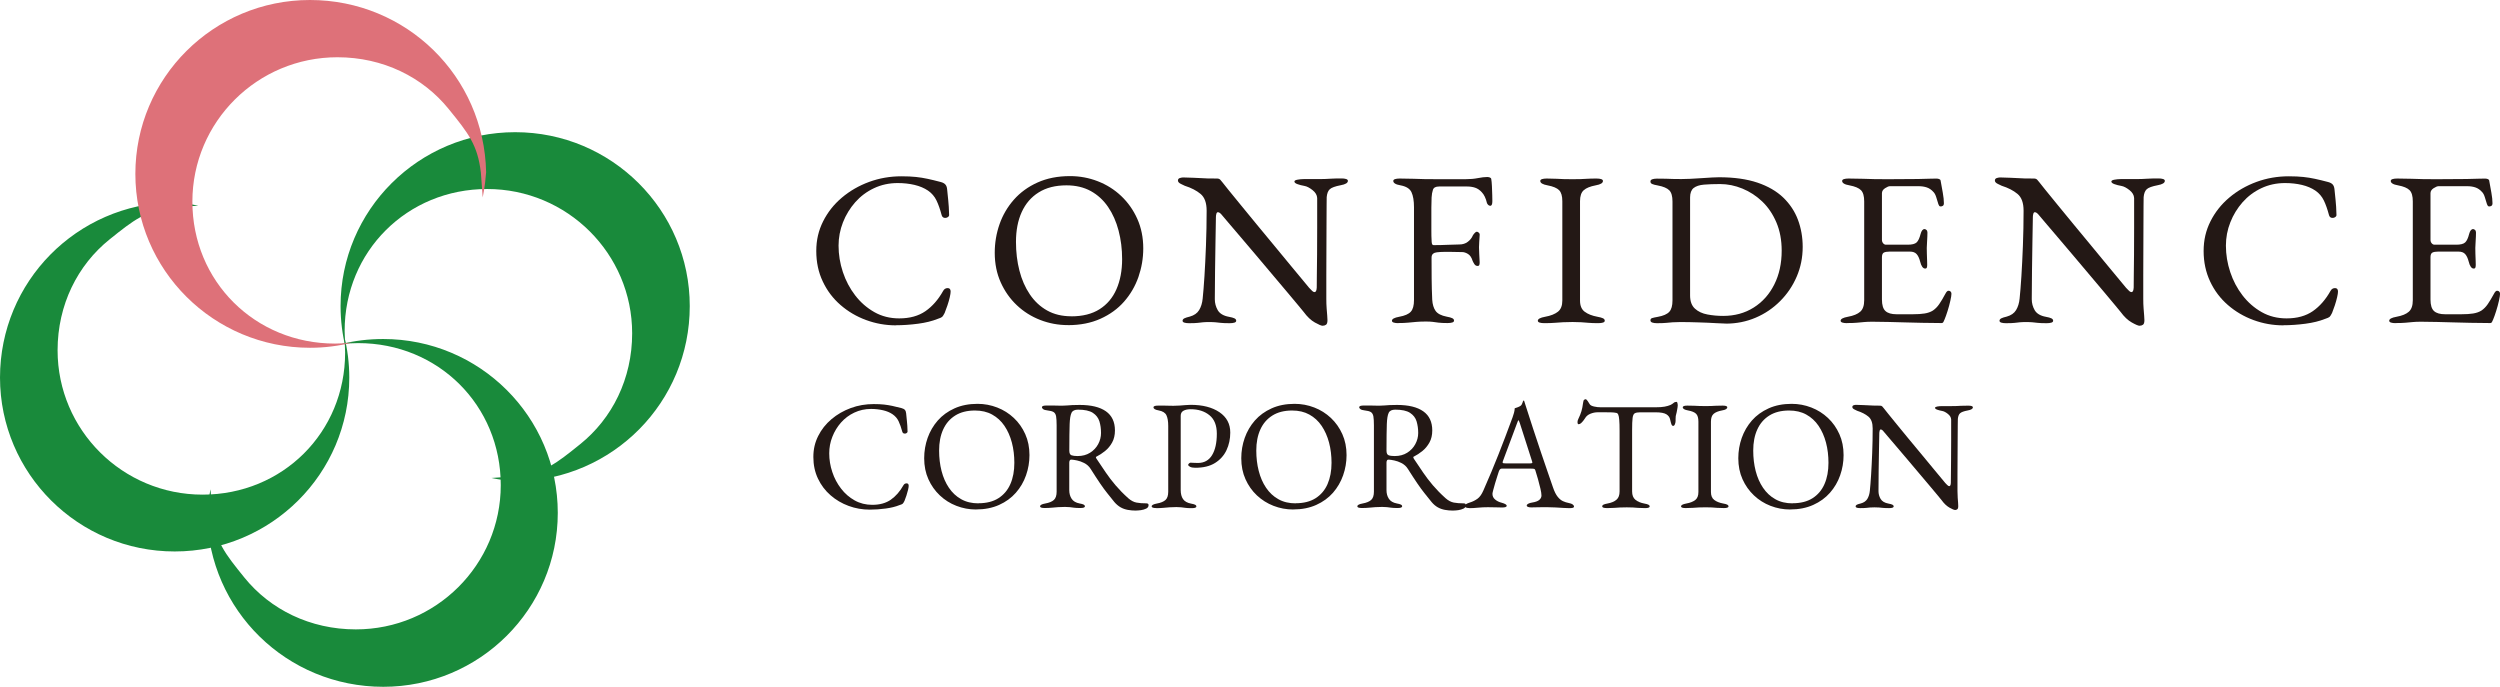 <svg width="233" height="64" viewBox="0 0 233 64" fill="none" xmlns="http://www.w3.org/2000/svg">
<g clip-path="url(#clip0_222_1325)">
<path d="M32.062 31.25C32.129 31.787 32.165 32.324 32.165 32.87C32.165 40.297 26.338 46.1 18.88 46.1C11.421 46.1 5.367 40.08 5.367 32.644C5.367 28.408 7.231 24.706 10.218 22.308C12.465 20.506 13.57 19.627 16.156 19.325C16.357 19.303 18.474 19.17 18.474 19.17C18.474 19.17 17.614 18.957 16.129 18.846C7.146 19.014 0.009 26.242 0 35.192C0.009 44.142 7.293 51.396 16.281 51.396C25.268 51.396 32.553 44.142 32.553 35.192C32.553 33.834 32.383 32.515 32.062 31.25Z" fill="#198A3B"/>
<path d="M31.759 32.071C32.29 32.013 32.838 31.978 33.382 31.978C40.84 31.978 46.671 37.776 46.671 45.208C46.671 52.639 40.626 58.659 33.163 58.659C28.91 58.659 25.188 56.808 22.781 53.834C20.971 51.596 20.083 50.49 19.789 47.916C19.762 47.72 19.624 45.607 19.624 45.607C19.624 45.607 19.41 46.464 19.299 47.947C19.464 56.888 26.73 64.009 35.718 64.009C44.705 64.009 51.985 56.75 51.985 47.8C51.985 38.85 44.701 31.596 35.718 31.596C34.349 31.596 33.025 31.76 31.755 32.075L31.759 32.071Z" fill="#198A3B"/>
<path d="M32.218 32.466C32.156 31.933 32.12 31.396 32.12 30.846C32.12 23.423 37.947 17.616 45.405 17.616C52.864 17.616 58.917 23.636 58.917 31.068C58.917 35.307 57.054 39.005 54.072 41.398C51.825 43.21 50.719 44.089 48.129 44.386C47.933 44.408 45.811 44.546 45.811 44.546C45.811 44.546 46.676 44.759 48.156 44.866C57.143 44.706 64.285 37.474 64.285 28.528C64.285 19.583 56.996 12.32 48.013 12.32C39.03 12.32 31.741 19.574 31.741 28.524C31.741 29.887 31.911 31.205 32.223 32.466H32.218Z" fill="#198A3B"/>
<path d="M32.847 31.924C32.312 31.991 31.773 32.022 31.224 32.022C23.766 32.022 17.93 26.224 17.93 18.793C17.93 11.361 23.98 5.336 31.447 5.336C35.7 5.336 39.418 7.192 41.821 10.166C43.64 12.404 44.518 13.505 44.817 16.084C44.843 16.284 44.982 18.393 44.982 18.393C44.982 18.393 45.196 17.532 45.307 16.058C45.133 7.112 37.871 0 28.888 0C19.905 0 12.616 7.254 12.616 16.204C12.616 25.154 19.901 32.408 28.888 32.413C30.248 32.413 31.576 32.244 32.842 31.924H32.847Z" fill="#DE7179"/>
<path d="M83.499 30.322C82.541 30.322 81.614 30.158 80.722 29.829C79.83 29.501 79.037 29.034 78.337 28.426C77.637 27.818 77.084 27.09 76.683 26.233C76.277 25.381 76.077 24.435 76.077 23.396C76.077 22.357 76.291 21.478 76.714 20.63C77.138 19.782 77.722 19.046 78.462 18.42C79.202 17.794 80.049 17.305 81.003 16.954C81.957 16.604 82.96 16.431 84.016 16.431C84.551 16.431 85.002 16.453 85.372 16.493C85.742 16.533 86.103 16.59 86.451 16.666C86.798 16.741 87.208 16.839 87.677 16.963C87.882 17.017 88.029 17.101 88.118 17.208C88.207 17.314 88.26 17.465 88.274 17.656C88.301 17.971 88.336 18.309 88.376 18.668C88.416 19.032 88.443 19.476 88.457 20.009C88.47 20.102 88.425 20.182 88.323 20.244C88.22 20.306 88.109 20.324 87.993 20.297C87.877 20.271 87.797 20.182 87.757 20.031C87.619 19.512 87.463 19.063 87.284 18.69C87.106 18.313 86.838 18.002 86.482 17.758C86.138 17.527 85.724 17.35 85.238 17.234C84.752 17.119 84.226 17.061 83.664 17.061C82.871 17.061 82.131 17.221 81.453 17.541C80.775 17.86 80.191 18.3 79.706 18.85C79.22 19.405 78.836 20.027 78.564 20.724C78.292 21.421 78.154 22.144 78.154 22.895C78.154 23.729 78.288 24.546 78.555 25.354C78.823 26.162 79.206 26.886 79.706 27.534C80.205 28.182 80.802 28.701 81.493 29.092C82.184 29.483 82.955 29.674 83.807 29.674C84.792 29.674 85.608 29.447 86.254 28.999C86.901 28.55 87.449 27.92 87.899 27.117C87.993 26.939 88.136 26.85 88.323 26.85C88.51 26.85 88.599 26.961 88.599 27.179C88.599 27.29 88.573 27.463 88.519 27.703C88.466 27.942 88.39 28.195 88.301 28.462C88.212 28.728 88.127 28.963 88.042 29.168C87.944 29.358 87.868 29.483 87.806 29.536C87.743 29.589 87.605 29.651 87.382 29.723C86.874 29.927 86.268 30.078 85.563 30.171C84.859 30.264 84.168 30.313 83.495 30.313L83.499 30.322Z" fill="#231815"/>
<path d="M99.539 30.3C98.635 30.3 97.77 30.14 96.949 29.82C96.125 29.5 95.398 29.043 94.769 28.448C94.141 27.854 93.637 27.143 93.267 26.317C92.897 25.492 92.71 24.573 92.71 23.561C92.71 22.633 92.861 21.74 93.16 20.888C93.459 20.035 93.909 19.272 94.497 18.606C95.086 17.94 95.821 17.403 96.7 17.008C97.578 16.613 98.585 16.413 99.722 16.413C100.627 16.413 101.492 16.573 102.312 16.892C103.137 17.212 103.864 17.669 104.492 18.264C105.121 18.859 105.625 19.569 105.995 20.395C106.365 21.221 106.552 22.14 106.552 23.152C106.552 24.067 106.4 24.954 106.102 25.816C105.799 26.677 105.353 27.441 104.764 28.111C104.176 28.781 103.44 29.314 102.562 29.709C101.684 30.104 100.676 30.304 99.539 30.304V30.3ZM99.847 29.483C100.904 29.483 101.782 29.261 102.482 28.817C103.182 28.373 103.708 27.751 104.055 26.952C104.403 26.153 104.582 25.221 104.582 24.155C104.582 23.214 104.47 22.326 104.252 21.492C104.033 20.657 103.708 19.924 103.275 19.29C102.843 18.655 102.303 18.162 101.661 17.807C101.015 17.452 100.262 17.274 99.397 17.274C98.367 17.274 97.507 17.492 96.807 17.931C96.107 18.366 95.581 18.979 95.224 19.765C94.867 20.55 94.689 21.474 94.689 22.539C94.689 23.494 94.796 24.391 95.01 25.221C95.224 26.055 95.545 26.792 95.978 27.432C96.41 28.075 96.949 28.577 97.591 28.937C98.238 29.301 98.991 29.478 99.852 29.478L99.847 29.483Z" fill="#231815"/>
<path d="M123.274 30.362C123.149 30.362 122.908 30.26 122.543 30.055C122.177 29.851 121.834 29.523 121.504 29.074C121.451 29.008 121.281 28.799 121 28.462C120.72 28.124 120.363 27.694 119.93 27.183C119.498 26.672 119.03 26.113 118.522 25.514C118.013 24.915 117.505 24.311 117.002 23.711C116.493 23.112 116.021 22.553 115.584 22.042C115.147 21.532 114.777 21.101 114.483 20.75C114.188 20.404 114.006 20.186 113.939 20.107C113.841 19.982 113.761 19.898 113.694 19.849C113.627 19.8 113.564 19.778 113.506 19.778C113.44 19.778 113.39 19.831 113.364 19.933C113.337 20.035 113.324 20.129 113.324 20.209C113.31 20.879 113.297 21.651 113.284 22.522C113.27 23.396 113.257 24.297 113.243 25.225C113.23 26.153 113.221 27.041 113.221 27.889C113.221 28.257 113.315 28.599 113.497 28.915C113.685 29.23 114.028 29.434 114.536 29.527C114.768 29.567 114.942 29.616 115.049 29.669C115.16 29.723 115.214 29.798 115.214 29.896C115.214 29.976 115.16 30.033 115.049 30.069C114.937 30.104 114.795 30.122 114.616 30.122C114.246 30.122 113.97 30.113 113.783 30.091C113.596 30.069 113.435 30.055 113.288 30.038C113.145 30.024 112.94 30.015 112.682 30.015C112.436 30.015 112.245 30.024 112.107 30.038C111.968 30.051 111.812 30.069 111.634 30.091C111.456 30.113 111.184 30.122 110.814 30.122C110.635 30.122 110.493 30.104 110.381 30.069C110.27 30.033 110.216 29.976 110.216 29.896C110.216 29.802 110.27 29.727 110.381 29.669C110.493 29.616 110.662 29.558 110.894 29.505C111.291 29.394 111.581 29.194 111.759 28.901C111.937 28.608 112.049 28.248 112.089 27.827C112.142 27.307 112.2 26.624 112.254 25.767C112.307 24.915 112.356 23.956 112.396 22.899C112.436 21.842 112.459 20.75 112.459 19.631C112.459 18.908 112.272 18.388 111.893 18.073C111.514 17.758 111.023 17.505 110.421 17.314C110.368 17.287 110.248 17.23 110.06 17.141C109.873 17.052 109.784 16.945 109.784 16.826C109.784 16.706 109.846 16.626 109.971 16.59C110.096 16.555 110.19 16.537 110.261 16.537C110.658 16.55 110.983 16.559 111.228 16.568C111.474 16.577 111.692 16.586 111.888 16.599C112.08 16.613 112.294 16.622 112.526 16.63C112.757 16.639 113.061 16.639 113.431 16.639C113.555 16.639 113.649 16.675 113.72 16.741C113.787 16.808 113.859 16.892 113.925 16.985C113.979 17.065 114.162 17.296 114.469 17.669C114.777 18.047 115.16 18.517 115.62 19.081C116.079 19.649 116.582 20.262 117.131 20.923C117.679 21.585 118.227 22.246 118.776 22.912C119.324 23.574 119.832 24.191 120.296 24.755C120.76 25.323 121.148 25.789 121.46 26.157C121.767 26.526 121.95 26.744 122.003 26.815C122.057 26.868 122.137 26.952 122.24 27.059C122.342 27.17 122.436 27.223 122.516 27.223C122.641 27.223 122.708 27.081 122.721 26.792C122.721 26.602 122.721 26.237 122.73 25.696C122.735 25.159 122.743 24.502 122.752 23.729C122.757 22.957 122.761 22.122 122.761 21.221V18.455C122.748 18.184 122.605 17.936 122.329 17.718C122.052 17.5 121.803 17.367 121.567 17.327C121.335 17.287 121.121 17.234 120.929 17.163C120.737 17.096 120.639 17.012 120.639 16.919C120.639 16.839 120.733 16.781 120.929 16.746C121.125 16.71 121.308 16.692 121.486 16.692H122.659C122.989 16.692 123.247 16.692 123.439 16.684C123.631 16.675 123.84 16.666 124.068 16.652C124.295 16.639 124.611 16.63 125.026 16.63C125.204 16.63 125.347 16.648 125.458 16.684C125.57 16.719 125.623 16.777 125.623 16.857C125.623 17.048 125.396 17.185 124.946 17.265C124.438 17.363 124.103 17.483 123.938 17.634C123.773 17.785 123.68 18.029 123.648 18.371C123.648 18.437 123.648 18.704 123.64 19.17C123.631 19.636 123.631 20.222 123.631 20.932C123.631 21.642 123.631 22.406 123.622 23.227C123.613 24.044 123.613 24.861 123.613 25.674V27.853C123.613 28.182 123.622 28.479 123.644 28.746C123.666 29.012 123.68 29.239 123.698 29.421C123.711 29.607 123.72 29.745 123.72 29.842C123.72 30.06 123.675 30.202 123.586 30.264C123.497 30.326 123.399 30.357 123.287 30.357L123.274 30.362Z" fill="#231815"/>
<path d="M130.327 30.118C130.148 30.118 130.006 30.1 129.894 30.064C129.783 30.029 129.729 29.971 129.729 29.891C129.729 29.727 129.957 29.603 130.407 29.523C130.928 29.43 131.29 29.27 131.486 29.052C131.686 28.835 131.784 28.471 131.784 27.965V19.321C131.784 18.708 131.704 18.238 131.548 17.909C131.392 17.581 131.053 17.372 130.532 17.274C130.3 17.234 130.126 17.181 130.019 17.11C129.908 17.043 129.854 16.959 129.854 16.866C129.854 16.786 129.908 16.728 130.019 16.693C130.13 16.657 130.273 16.639 130.451 16.639C130.96 16.639 131.388 16.648 131.735 16.662C132.083 16.675 132.431 16.684 132.774 16.693C133.117 16.701 133.523 16.701 133.987 16.701H136.577C137.014 16.701 137.402 16.666 137.74 16.599C138.075 16.533 138.369 16.497 138.614 16.497C138.681 16.497 138.757 16.511 138.842 16.537C138.926 16.564 138.971 16.613 138.984 16.679C139.011 16.83 139.033 17.052 139.047 17.345C139.06 17.638 139.069 17.922 139.078 18.193C139.087 18.468 139.087 18.651 139.087 18.748C139.087 19.037 139.024 19.179 138.899 19.179C138.833 19.179 138.77 19.157 138.712 19.108C138.659 19.059 138.619 19.001 138.587 18.935C138.534 18.704 138.463 18.5 138.382 18.331C138.302 18.162 138.208 18.029 138.115 17.931C137.923 17.714 137.709 17.567 137.477 17.492C137.246 17.416 136.996 17.381 136.737 17.381H134.125C133.808 17.381 133.617 17.483 133.55 17.687C133.483 17.891 133.438 18.131 133.425 18.406C133.412 18.664 133.403 18.983 133.403 19.356V21.496C133.403 21.851 133.407 22.153 133.425 22.397C133.425 22.508 133.434 22.61 133.456 22.704C133.478 22.801 133.536 22.846 133.63 22.846C134.067 22.846 134.513 22.837 134.967 22.815C135.422 22.793 135.77 22.784 136.015 22.784C136.318 22.784 136.577 22.704 136.795 22.54C137.014 22.375 137.174 22.175 137.268 21.945C137.295 21.891 137.348 21.82 137.433 21.727C137.513 21.638 137.584 21.594 137.638 21.594C137.691 21.594 137.754 21.625 137.825 21.687C137.892 21.749 137.919 21.829 137.905 21.922C137.892 22.153 137.879 22.362 137.865 22.535C137.852 22.713 137.843 22.881 137.843 23.046C137.843 23.25 137.852 23.459 137.865 23.672C137.879 23.885 137.892 24.138 137.905 24.44C137.905 24.537 137.896 24.617 137.874 24.684C137.852 24.75 137.803 24.786 137.718 24.786C137.58 24.786 137.473 24.724 137.402 24.599C137.326 24.475 137.272 24.382 137.246 24.311C137.152 23.996 137.005 23.783 136.813 23.667C136.621 23.552 136.443 23.494 136.278 23.494C136.1 23.494 135.926 23.494 135.752 23.485C135.583 23.481 135.413 23.476 135.248 23.476H134.571C134.352 23.476 134.129 23.489 133.911 23.516C133.773 23.529 133.657 23.574 133.563 23.649C133.465 23.725 133.421 23.849 133.421 24.027C133.421 24.657 133.421 25.292 133.429 25.94C133.434 26.588 133.452 27.254 133.483 27.938C133.51 28.373 133.617 28.724 133.799 28.981C133.987 29.239 134.33 29.416 134.838 29.514C135.07 29.554 135.244 29.603 135.351 29.656C135.462 29.709 135.516 29.785 135.516 29.882C135.516 29.962 135.462 30.02 135.351 30.056C135.239 30.091 135.097 30.109 134.918 30.109C134.548 30.109 134.263 30.096 134.062 30.069C133.862 30.042 133.684 30.016 133.528 29.998C133.371 29.976 133.162 29.967 132.899 29.967C132.569 29.967 132.279 29.976 132.025 29.998C131.771 30.02 131.512 30.042 131.254 30.069C130.995 30.096 130.679 30.109 130.309 30.109L130.327 30.118Z" fill="#231815"/>
<path d="M143.924 30.118C143.745 30.118 143.603 30.1 143.491 30.064C143.38 30.029 143.326 29.971 143.326 29.891C143.326 29.727 143.554 29.603 144.004 29.523C144.526 29.43 144.922 29.27 145.199 29.052C145.475 28.835 145.609 28.484 145.609 28.009V18.753C145.609 18.273 145.511 17.931 145.31 17.727C145.11 17.523 144.753 17.372 144.231 17.274C143.781 17.194 143.554 17.057 143.554 16.866C143.554 16.786 143.607 16.728 143.719 16.693C143.83 16.657 143.973 16.639 144.151 16.639C144.521 16.639 144.824 16.648 145.065 16.662C145.306 16.675 145.533 16.684 145.756 16.693C145.975 16.702 146.242 16.702 146.559 16.702C146.875 16.702 147.107 16.702 147.299 16.693C147.49 16.684 147.695 16.675 147.914 16.662C148.132 16.648 148.426 16.639 148.796 16.639C148.975 16.639 149.117 16.657 149.229 16.693C149.34 16.728 149.394 16.786 149.394 16.866C149.394 16.963 149.34 17.043 149.229 17.11C149.117 17.177 148.948 17.234 148.716 17.274C148.208 17.372 147.838 17.518 147.606 17.727C147.374 17.931 147.258 18.273 147.258 18.753V28.009C147.258 28.488 147.401 28.835 147.691 29.052C147.981 29.27 148.377 29.43 148.886 29.523C149.117 29.563 149.291 29.612 149.398 29.665C149.51 29.718 149.563 29.794 149.563 29.891C149.563 29.971 149.51 30.029 149.398 30.064C149.287 30.1 149.144 30.118 148.966 30.118C148.596 30.118 148.288 30.109 148.052 30.087C147.811 30.064 147.584 30.051 147.365 30.033C147.147 30.02 146.879 30.011 146.563 30.011C146.22 30.011 145.921 30.02 145.667 30.033C145.413 30.047 145.154 30.064 144.887 30.087C144.619 30.109 144.303 30.118 143.928 30.118H143.924Z" fill="#231815"/>
<path d="M160.851 30.158C160.713 30.158 160.41 30.144 159.937 30.118C159.464 30.091 158.921 30.064 158.314 30.047C157.704 30.024 157.124 30.016 156.576 30.016C156.299 30.016 156.072 30.024 155.889 30.038C155.702 30.051 155.506 30.069 155.292 30.091C155.078 30.113 154.788 30.122 154.418 30.122C154.24 30.122 154.097 30.1 153.986 30.06C153.874 30.02 153.821 29.949 153.821 29.856C153.821 29.745 153.874 29.674 153.986 29.643C154.097 29.607 154.266 29.572 154.498 29.532C155.02 29.439 155.381 29.279 155.577 29.061C155.778 28.844 155.876 28.488 155.876 27.996V18.779C155.876 18.287 155.778 17.94 155.577 17.736C155.376 17.532 155.02 17.381 154.498 17.283C154.266 17.243 154.092 17.199 153.986 17.15C153.874 17.101 153.821 17.026 153.821 16.915C153.821 16.821 153.874 16.75 153.986 16.71C154.097 16.671 154.24 16.648 154.418 16.648C154.775 16.648 155.06 16.648 155.269 16.657C155.483 16.666 155.693 16.671 155.898 16.679C156.103 16.688 156.371 16.688 156.7 16.688C156.919 16.688 157.195 16.684 157.534 16.666C157.868 16.653 158.221 16.631 158.582 16.604C158.947 16.577 159.273 16.555 159.567 16.542C159.861 16.528 160.08 16.52 160.213 16.52C161.613 16.52 162.804 16.688 163.793 17.021C164.778 17.354 165.581 17.82 166.201 18.415C166.816 19.01 167.275 19.698 167.569 20.484C167.863 21.27 168.011 22.113 168.011 23.015C168.011 23.996 167.823 24.919 167.453 25.78C167.083 26.642 166.571 27.401 165.911 28.062C165.251 28.724 164.493 29.239 163.628 29.607C162.763 29.976 161.841 30.162 160.851 30.162V30.158ZM160.601 29.443C161.671 29.443 162.616 29.186 163.441 28.666C164.266 28.147 164.903 27.432 165.362 26.517C165.822 25.603 166.053 24.551 166.053 23.361C166.053 22.38 165.888 21.501 165.559 20.728C165.229 19.956 164.792 19.308 164.243 18.784C163.695 18.26 163.075 17.856 162.393 17.576C161.707 17.296 161.016 17.154 160.316 17.154C159.727 17.154 159.224 17.172 158.805 17.208C158.386 17.243 158.069 17.35 157.846 17.523C157.628 17.7 157.516 17.993 157.516 18.402V27.538C157.516 28.084 157.668 28.493 157.971 28.768C158.274 29.043 158.658 29.221 159.135 29.31C159.607 29.399 160.097 29.443 160.606 29.443H160.601Z" fill="#231815"/>
<path d="M172.143 30.118C171.965 30.118 171.822 30.1 171.711 30.064C171.599 30.029 171.546 29.971 171.546 29.891C171.546 29.727 171.773 29.603 172.223 29.523C172.745 29.43 173.128 29.27 173.373 29.052C173.619 28.835 173.743 28.48 173.743 27.987V18.77C173.743 18.278 173.645 17.931 173.445 17.727C173.244 17.523 172.888 17.372 172.366 17.274C172.134 17.234 171.96 17.181 171.853 17.11C171.742 17.043 171.688 16.959 171.688 16.866C171.688 16.786 171.742 16.728 171.853 16.693C171.965 16.657 172.107 16.639 172.286 16.639C172.807 16.639 173.249 16.648 173.614 16.662C173.975 16.675 174.336 16.684 174.684 16.693C175.032 16.702 175.446 16.702 175.928 16.702C176.378 16.702 176.855 16.702 177.359 16.693C177.863 16.684 178.322 16.684 178.745 16.684C179.209 16.671 179.606 16.662 179.927 16.653C180.248 16.648 180.439 16.644 180.493 16.644C180.56 16.644 180.636 16.657 180.72 16.684C180.801 16.71 180.85 16.759 180.863 16.826C180.93 17.208 181.001 17.585 181.068 17.962C181.135 18.34 181.171 18.664 181.171 18.935C181.171 19.059 181.139 19.139 181.077 19.179C181.015 19.219 180.948 19.241 180.881 19.241C180.814 19.241 180.765 19.223 180.738 19.188C180.711 19.152 180.685 19.103 180.658 19.032C180.591 18.801 180.52 18.579 180.453 18.366C180.386 18.153 180.301 18.002 180.208 17.905C180.016 17.687 179.802 17.541 179.57 17.465C179.338 17.39 179.089 17.354 178.83 17.354H176.137C176.026 17.354 175.879 17.416 175.687 17.541C175.495 17.665 175.397 17.82 175.397 18.011V22.353C175.397 22.477 175.433 22.584 175.509 22.673C175.585 22.762 175.669 22.806 175.767 22.806H177.805C178.202 22.806 178.478 22.735 178.63 22.593C178.781 22.451 178.901 22.184 179 21.803C179.08 21.501 179.205 21.35 179.37 21.35C179.423 21.35 179.481 21.376 179.543 21.43C179.606 21.483 179.637 21.567 179.637 21.674C179.637 21.727 179.637 21.851 179.628 22.042C179.619 22.233 179.61 22.433 179.597 22.637C179.584 22.841 179.575 23.001 179.575 23.108C179.575 23.245 179.575 23.427 179.584 23.649C179.592 23.876 179.597 24.089 179.606 24.293C179.61 24.497 179.615 24.626 179.615 24.684C179.615 24.782 179.606 24.861 179.584 24.928C179.561 24.995 179.512 25.03 179.427 25.03C179.222 25.03 179.062 24.812 178.955 24.373C178.875 24.058 178.763 23.827 178.625 23.676C178.487 23.525 178.282 23.45 178.01 23.45H176.097C175.866 23.45 175.687 23.481 175.571 23.543C175.455 23.605 175.397 23.752 175.397 23.982V27.916C175.397 28.435 175.509 28.795 175.727 28.99C175.946 29.19 176.289 29.288 176.757 29.288H178.277C178.714 29.288 179.084 29.265 179.378 29.216C179.673 29.168 179.931 29.079 180.15 28.941C180.368 28.79 180.564 28.595 180.734 28.346C180.903 28.102 181.099 27.774 181.318 27.365C181.358 27.285 181.407 27.214 181.46 27.161C181.514 27.108 181.576 27.086 181.648 27.099C181.714 27.112 181.772 27.143 181.813 27.192C181.853 27.241 181.875 27.303 181.875 27.387C181.875 27.512 181.839 27.725 181.772 28.031C181.706 28.337 181.616 28.657 181.514 28.986C181.411 29.314 181.318 29.572 181.237 29.763C181.197 29.86 181.157 29.94 181.126 30.007C181.09 30.073 181.032 30.109 180.952 30.109C180.292 30.109 179.682 30.1 179.12 30.087C178.558 30.073 178.023 30.06 177.515 30.047C177.007 30.033 176.512 30.02 176.022 30.007C175.531 29.994 175.032 29.985 174.51 29.985C174.207 29.985 173.949 29.994 173.73 30.016C173.512 30.038 173.284 30.056 173.052 30.078C172.821 30.1 172.518 30.109 172.147 30.109L172.143 30.118Z" fill="#231815"/>
<path d="M199.413 30.362C199.288 30.362 199.047 30.26 198.682 30.055C198.316 29.851 197.973 29.523 197.643 29.074C197.59 29.008 197.42 28.799 197.139 28.462C196.858 28.124 196.502 27.694 196.069 27.183C195.637 26.672 195.169 26.113 194.661 25.514C194.152 24.915 193.644 24.311 193.14 23.711C192.632 23.112 192.16 22.553 191.723 22.042C191.286 21.532 190.916 21.101 190.622 20.75C190.327 20.404 190.145 20.186 190.078 20.107C189.98 19.982 189.899 19.898 189.833 19.849C189.766 19.8 189.703 19.778 189.645 19.778C189.578 19.778 189.529 19.831 189.503 19.933C189.476 20.035 189.463 20.129 189.463 20.209C189.449 20.879 189.436 21.651 189.422 22.522C189.409 23.396 189.396 24.297 189.382 25.225C189.369 26.153 189.36 27.041 189.36 27.889C189.36 28.257 189.454 28.599 189.636 28.915C189.824 29.23 190.167 29.434 190.675 29.527C190.907 29.567 191.081 29.616 191.188 29.669C191.299 29.723 191.353 29.798 191.353 29.896C191.353 29.976 191.299 30.033 191.188 30.069C191.076 30.104 190.934 30.122 190.755 30.122C190.385 30.122 190.109 30.113 189.922 30.091C189.734 30.069 189.574 30.055 189.427 30.038C189.284 30.024 189.079 30.015 188.821 30.015C188.575 30.015 188.384 30.024 188.246 30.038C188.107 30.051 187.951 30.069 187.773 30.091C187.595 30.113 187.323 30.122 186.953 30.122C186.774 30.122 186.632 30.104 186.52 30.069C186.409 30.033 186.355 29.976 186.355 29.896C186.355 29.802 186.409 29.727 186.52 29.669C186.632 29.616 186.801 29.558 187.033 29.505C187.43 29.394 187.719 29.194 187.898 28.901C188.076 28.608 188.188 28.248 188.228 27.827C188.281 27.307 188.339 26.624 188.393 25.767C188.446 24.915 188.495 23.956 188.535 22.899C188.575 21.842 188.598 20.75 188.598 19.631C188.598 18.908 188.41 18.388 188.032 18.073C187.653 17.758 187.162 17.505 186.56 17.314C186.507 17.287 186.387 17.23 186.199 17.141C186.012 17.052 185.923 16.945 185.923 16.826C185.923 16.706 185.985 16.626 186.11 16.59C186.235 16.555 186.329 16.537 186.4 16.537C186.797 16.55 187.122 16.559 187.367 16.568C187.612 16.577 187.831 16.586 188.027 16.599C188.219 16.613 188.433 16.622 188.665 16.63C188.896 16.639 189.2 16.639 189.57 16.639C189.694 16.639 189.788 16.675 189.859 16.741C189.926 16.808 189.998 16.892 190.064 16.985C190.118 17.065 190.301 17.296 190.608 17.669C190.916 18.047 191.299 18.517 191.758 19.081C192.218 19.649 192.721 20.262 193.27 20.923C193.818 21.585 194.366 22.246 194.915 22.912C195.463 23.574 195.971 24.191 196.435 24.755C196.899 25.323 197.286 25.789 197.598 26.157C197.906 26.526 198.089 26.744 198.142 26.815C198.196 26.868 198.276 26.952 198.379 27.059C198.481 27.17 198.575 27.223 198.655 27.223C198.78 27.223 198.847 27.081 198.86 26.792C198.86 26.602 198.86 26.237 198.869 25.696C198.873 25.159 198.882 24.502 198.891 23.729C198.896 22.957 198.9 22.122 198.9 21.221V18.455C198.887 18.184 198.744 17.936 198.468 17.718C198.191 17.5 197.942 17.367 197.705 17.327C197.474 17.287 197.26 17.234 197.068 17.163C196.876 17.096 196.778 17.012 196.778 16.919C196.778 16.839 196.872 16.781 197.068 16.746C197.264 16.71 197.447 16.692 197.625 16.692H198.798C199.128 16.692 199.386 16.692 199.578 16.684C199.77 16.675 199.979 16.666 200.206 16.652C200.434 16.639 200.75 16.63 201.165 16.63C201.343 16.63 201.486 16.648 201.597 16.684C201.709 16.719 201.762 16.777 201.762 16.857C201.762 17.048 201.535 17.185 201.085 17.265C200.576 17.363 200.242 17.483 200.077 17.634C199.912 17.785 199.819 18.029 199.787 18.371C199.787 18.437 199.787 18.704 199.778 19.17C199.77 19.636 199.77 20.222 199.77 20.932C199.77 21.642 199.77 22.406 199.761 23.227C199.752 24.044 199.752 24.861 199.752 25.674V27.853C199.752 28.182 199.761 28.479 199.783 28.746C199.805 29.012 199.819 29.239 199.836 29.421C199.85 29.607 199.859 29.745 199.859 29.842C199.859 30.06 199.814 30.202 199.725 30.264C199.636 30.326 199.538 30.357 199.426 30.357L199.413 30.362Z" fill="#231815"/>
<path d="M212.801 30.322C211.842 30.322 210.915 30.158 210.023 29.829C209.132 29.501 208.338 29.034 207.638 28.426C206.938 27.818 206.385 27.09 205.984 26.233C205.583 25.376 205.378 24.435 205.378 23.396C205.378 22.357 205.592 21.478 206.015 20.63C206.439 19.782 207.023 19.046 207.763 18.42C208.503 17.794 209.35 17.305 210.304 16.954C211.258 16.604 212.261 16.431 213.318 16.431C213.853 16.431 214.303 16.453 214.673 16.493C215.043 16.533 215.404 16.59 215.752 16.666C216.1 16.741 216.51 16.839 216.978 16.963C217.183 17.017 217.33 17.101 217.419 17.208C217.508 17.319 217.557 17.465 217.575 17.656C217.602 17.971 217.638 18.309 217.678 18.668C217.718 19.032 217.745 19.476 217.758 20.009C217.771 20.102 217.727 20.182 217.624 20.244C217.522 20.306 217.41 20.324 217.294 20.297C217.178 20.271 217.098 20.182 217.058 20.031C216.92 19.512 216.764 19.063 216.585 18.69C216.407 18.317 216.14 18.002 215.783 17.758C215.44 17.527 215.025 17.35 214.539 17.234C214.053 17.119 213.527 17.061 212.966 17.061C212.172 17.061 211.432 17.221 210.754 17.541C210.077 17.86 209.493 18.3 209.007 18.85C208.521 19.405 208.137 20.027 207.866 20.724C207.589 21.421 207.455 22.144 207.455 22.895C207.455 23.729 207.589 24.546 207.857 25.354C208.124 26.162 208.507 26.886 209.007 27.534C209.506 28.182 210.103 28.701 210.794 29.092C211.485 29.483 212.257 29.674 213.108 29.674C214.093 29.674 214.909 29.447 215.556 28.999C216.202 28.55 216.75 27.92 217.201 27.117C217.294 26.939 217.437 26.85 217.624 26.85C217.811 26.85 217.901 26.961 217.901 27.179C217.901 27.29 217.874 27.463 217.82 27.703C217.767 27.942 217.691 28.195 217.606 28.462C217.517 28.728 217.432 28.963 217.348 29.168C217.254 29.358 217.174 29.483 217.112 29.536C217.049 29.589 216.911 29.651 216.688 29.723C216.18 29.927 215.573 30.078 214.869 30.171C214.165 30.264 213.474 30.313 212.801 30.313V30.322Z" fill="#231815"/>
<path d="M223.272 30.118C223.094 30.118 222.951 30.1 222.84 30.064C222.729 30.029 222.675 29.971 222.675 29.891C222.675 29.727 222.902 29.603 223.353 29.523C223.874 29.43 224.258 29.27 224.503 29.052C224.748 28.835 224.873 28.48 224.873 27.987V18.77C224.873 18.278 224.775 17.931 224.574 17.727C224.374 17.523 224.017 17.372 223.495 17.274C223.264 17.234 223.09 17.181 222.983 17.11C222.871 17.043 222.818 16.959 222.818 16.866C222.818 16.786 222.871 16.728 222.983 16.693C223.094 16.657 223.237 16.639 223.415 16.639C223.937 16.639 224.378 16.648 224.744 16.662C225.105 16.675 225.461 16.684 225.814 16.693C226.166 16.702 226.576 16.702 227.057 16.702C227.512 16.702 227.985 16.702 228.488 16.693C228.988 16.684 229.451 16.684 229.875 16.684C230.338 16.671 230.735 16.662 231.056 16.653C231.377 16.648 231.569 16.644 231.622 16.644C231.689 16.644 231.765 16.657 231.85 16.684C231.93 16.71 231.979 16.759 231.992 16.826C232.059 17.208 232.131 17.585 232.197 17.962C232.264 18.34 232.3 18.664 232.3 18.935C232.3 19.059 232.269 19.139 232.206 19.179C232.144 19.219 232.077 19.241 232.01 19.241C231.943 19.241 231.894 19.223 231.868 19.188C231.841 19.152 231.814 19.103 231.787 19.032C231.72 18.801 231.649 18.579 231.582 18.366C231.515 18.153 231.431 18.002 231.337 17.905C231.145 17.687 230.931 17.541 230.7 17.465C230.468 17.39 230.218 17.354 229.96 17.354H227.267C227.155 17.354 227.008 17.416 226.812 17.541C226.62 17.665 226.522 17.82 226.522 18.011V22.353C226.522 22.477 226.558 22.584 226.634 22.673C226.71 22.762 226.794 22.806 226.892 22.806H228.93C229.326 22.806 229.603 22.735 229.754 22.593C229.906 22.451 230.031 22.184 230.124 21.803C230.205 21.501 230.33 21.35 230.494 21.35C230.548 21.35 230.606 21.376 230.668 21.43C230.731 21.483 230.762 21.567 230.762 21.674C230.762 21.727 230.762 21.851 230.753 22.042C230.744 22.233 230.735 22.433 230.722 22.637C230.708 22.841 230.7 23.001 230.7 23.108C230.7 23.245 230.7 23.427 230.708 23.649C230.713 23.876 230.722 24.089 230.731 24.293C230.74 24.497 230.74 24.626 230.74 24.684C230.74 24.782 230.731 24.861 230.708 24.928C230.686 24.995 230.637 25.03 230.552 25.03C230.347 25.03 230.187 24.812 230.08 24.373C230 24.058 229.888 23.827 229.75 23.676C229.612 23.525 229.407 23.45 229.135 23.45H227.222C226.99 23.45 226.812 23.481 226.696 23.543C226.58 23.605 226.522 23.752 226.522 23.982V27.916C226.522 28.435 226.634 28.795 226.852 28.99C227.071 29.19 227.414 29.288 227.882 29.288H229.402C229.839 29.288 230.209 29.265 230.503 29.216C230.798 29.168 231.056 29.079 231.275 28.941C231.493 28.79 231.689 28.595 231.859 28.346C232.028 28.098 232.224 27.774 232.447 27.365C232.487 27.285 232.536 27.214 232.59 27.161C232.643 27.108 232.706 27.086 232.777 27.099C232.844 27.112 232.902 27.143 232.942 27.192C232.982 27.241 233.004 27.303 233.004 27.387C233.004 27.512 232.969 27.725 232.902 28.031C232.835 28.337 232.746 28.657 232.643 28.986C232.541 29.314 232.447 29.572 232.367 29.763C232.327 29.86 232.287 29.94 232.255 30.007C232.22 30.073 232.162 30.109 232.082 30.109C231.422 30.109 230.815 30.1 230.249 30.087C229.688 30.073 229.153 30.06 228.644 30.047C228.136 30.033 227.641 30.02 227.155 30.007C226.669 29.994 226.166 29.985 225.644 29.985C225.341 29.985 225.082 29.994 224.864 30.016C224.646 30.038 224.418 30.056 224.186 30.078C223.955 30.1 223.651 30.109 223.281 30.109L223.272 30.118Z" fill="#231815"/>
<path d="M81.061 47.498C80.379 47.498 79.723 47.383 79.095 47.152C78.462 46.921 77.9 46.588 77.405 46.158C76.91 45.727 76.518 45.208 76.233 44.604C75.947 44 75.805 43.33 75.805 42.593C75.805 41.856 75.956 41.234 76.255 40.635C76.554 40.035 76.968 39.512 77.494 39.068C78.02 38.624 78.618 38.278 79.295 38.029C79.969 37.78 80.682 37.66 81.431 37.66C81.81 37.66 82.131 37.674 82.394 37.705C82.657 37.736 82.911 37.776 83.16 37.829C83.41 37.882 83.695 37.953 84.03 38.038C84.177 38.078 84.279 38.135 84.342 38.211C84.404 38.286 84.44 38.393 84.453 38.531C84.471 38.752 84.498 38.992 84.525 39.25C84.556 39.507 84.574 39.822 84.583 40.2C84.591 40.266 84.56 40.324 84.489 40.368C84.418 40.413 84.337 40.426 84.257 40.404C84.172 40.386 84.119 40.324 84.088 40.218C83.99 39.849 83.878 39.534 83.753 39.267C83.629 39.001 83.437 38.779 83.183 38.606C82.942 38.442 82.648 38.317 82.3 38.237C81.957 38.158 81.582 38.113 81.186 38.113C80.624 38.113 80.098 38.229 79.621 38.455C79.139 38.681 78.729 38.992 78.381 39.383C78.038 39.774 77.766 40.218 77.575 40.71C77.378 41.203 77.285 41.718 77.285 42.251C77.285 42.841 77.378 43.423 77.57 43.991C77.757 44.564 78.034 45.079 78.386 45.536C78.738 45.998 79.162 46.362 79.652 46.637C80.142 46.912 80.691 47.05 81.293 47.05C81.993 47.05 82.572 46.89 83.027 46.571C83.481 46.251 83.874 45.807 84.195 45.234C84.262 45.11 84.364 45.048 84.493 45.048C84.623 45.048 84.69 45.123 84.69 45.279C84.69 45.354 84.672 45.478 84.632 45.647C84.591 45.816 84.543 45.993 84.48 46.184C84.418 46.375 84.355 46.539 84.297 46.686C84.23 46.824 84.172 46.908 84.128 46.948C84.083 46.988 83.985 47.032 83.829 47.077C83.468 47.223 83.04 47.33 82.541 47.396C82.041 47.463 81.551 47.498 81.074 47.498H81.061Z" fill="#231815"/>
<path d="M90.971 47.485C90.329 47.485 89.718 47.37 89.134 47.143C88.55 46.917 88.038 46.593 87.592 46.171C87.146 45.749 86.789 45.248 86.526 44.661C86.263 44.075 86.134 43.427 86.134 42.708C86.134 42.051 86.241 41.421 86.455 40.812C86.669 40.209 86.986 39.667 87.4 39.192C87.819 38.717 88.336 38.34 88.96 38.06C89.58 37.78 90.298 37.638 91.105 37.638C91.747 37.638 92.358 37.754 92.942 37.98C93.525 38.206 94.038 38.531 94.488 38.952C94.939 39.374 95.291 39.876 95.554 40.462C95.817 41.048 95.946 41.696 95.946 42.415C95.946 43.063 95.839 43.694 95.625 44.302C95.411 44.91 95.095 45.452 94.676 45.927C94.257 46.402 93.74 46.779 93.115 47.059C92.491 47.339 91.778 47.481 90.971 47.481V47.485ZM91.189 46.903C91.938 46.903 92.558 46.748 93.053 46.433C93.548 46.118 93.922 45.678 94.167 45.114C94.417 44.546 94.537 43.889 94.537 43.134C94.537 42.468 94.462 41.838 94.306 41.248C94.15 40.657 93.918 40.138 93.615 39.689C93.311 39.241 92.928 38.89 92.469 38.637C92.014 38.384 91.479 38.26 90.864 38.26C90.137 38.26 89.522 38.415 89.027 38.726C88.532 39.037 88.158 39.467 87.904 40.027C87.65 40.582 87.525 41.239 87.525 41.993C87.525 42.673 87.601 43.303 87.752 43.894C87.904 44.484 88.131 45.008 88.439 45.461C88.746 45.913 89.125 46.273 89.585 46.526C90.039 46.784 90.574 46.912 91.189 46.912V46.903Z" fill="#231815"/>
<path d="M105.879 47.587C105.607 47.587 105.348 47.565 105.107 47.52C104.867 47.476 104.639 47.396 104.439 47.281C104.238 47.165 104.046 47.005 103.868 46.801C103.636 46.513 103.413 46.233 103.199 45.967C102.985 45.7 102.758 45.394 102.522 45.043C102.285 44.697 101.996 44.248 101.652 43.707C101.505 43.467 101.296 43.276 101.024 43.143C100.81 43.037 100.6 42.961 100.391 42.917C100.181 42.872 100.007 42.846 99.874 42.837C99.798 42.828 99.74 42.85 99.704 42.908C99.669 42.965 99.655 43.037 99.655 43.125V45.678C99.655 45.989 99.727 46.255 99.874 46.482C100.021 46.708 100.27 46.859 100.632 46.926C100.796 46.952 100.917 46.988 100.997 47.028C101.073 47.068 101.113 47.121 101.113 47.188C101.113 47.245 101.073 47.285 100.997 47.312C100.921 47.334 100.819 47.347 100.689 47.347C100.426 47.347 100.226 47.338 100.083 47.316C99.941 47.298 99.816 47.281 99.704 47.267C99.593 47.254 99.446 47.245 99.258 47.245C99.018 47.245 98.799 47.254 98.608 47.267C98.42 47.281 98.229 47.298 98.037 47.316C97.85 47.334 97.622 47.347 97.359 47.347C97.234 47.347 97.132 47.334 97.052 47.312C96.976 47.29 96.936 47.245 96.936 47.188C96.936 47.072 97.096 46.983 97.417 46.926C97.787 46.859 98.055 46.748 98.224 46.593C98.394 46.437 98.478 46.18 98.478 45.825V39.64C98.478 39.272 98.46 38.992 98.429 38.806C98.398 38.619 98.318 38.486 98.197 38.406C98.077 38.331 97.872 38.277 97.591 38.246C97.426 38.229 97.306 38.193 97.226 38.135C97.15 38.082 97.11 38.02 97.11 37.953C97.11 37.896 97.15 37.856 97.226 37.829C97.301 37.807 97.404 37.794 97.533 37.794H98.122C98.251 37.794 98.376 37.794 98.492 37.802C98.608 37.807 98.764 37.811 98.96 37.811C99.156 37.811 99.312 37.802 99.455 37.789C99.602 37.776 99.762 37.762 99.941 37.754C100.119 37.745 100.351 37.74 100.632 37.74C101.701 37.74 102.513 37.94 103.075 38.335C103.632 38.73 103.913 39.325 103.913 40.12C103.913 40.555 103.823 40.932 103.65 41.243C103.476 41.558 103.257 41.82 102.994 42.033C102.731 42.246 102.464 42.419 102.192 42.557C102.152 42.566 102.134 42.588 102.138 42.624C102.143 42.659 102.161 42.699 102.192 42.748C102.491 43.201 102.78 43.632 103.061 44.04C103.338 44.448 103.641 44.843 103.971 45.23C104.3 45.616 104.693 46.02 105.152 46.433C105.406 46.655 105.66 46.792 105.923 46.841C106.186 46.89 106.485 46.912 106.828 46.912C106.975 46.912 107.047 46.965 107.047 47.072C107.047 47.219 106.975 47.325 106.828 47.401C106.681 47.472 106.516 47.52 106.333 47.547C106.146 47.569 105.995 47.583 105.865 47.583L105.879 47.587ZM100.431 42.504C100.877 42.504 101.265 42.402 101.59 42.197C101.915 41.993 102.17 41.727 102.348 41.398C102.526 41.07 102.615 40.719 102.615 40.355C102.615 39.96 102.566 39.596 102.464 39.267C102.361 38.939 102.156 38.677 101.853 38.477C101.545 38.277 101.086 38.18 100.475 38.18C100.163 38.18 99.958 38.277 99.865 38.477C99.767 38.677 99.709 39.028 99.691 39.529C99.682 39.769 99.673 40.098 99.669 40.511C99.664 40.923 99.66 41.416 99.66 41.998C99.66 42.237 99.727 42.384 99.865 42.433C99.999 42.482 100.19 42.504 100.431 42.504Z" fill="#231815"/>
<path d="M107.76 47.352C107.635 47.352 107.533 47.339 107.452 47.316C107.377 47.294 107.336 47.25 107.336 47.192C107.336 47.077 107.497 46.988 107.818 46.93C108.188 46.864 108.455 46.752 108.625 46.597C108.794 46.442 108.879 46.184 108.879 45.829V39.703C108.879 39.267 108.821 38.935 108.71 38.699C108.598 38.468 108.357 38.318 107.987 38.251C107.822 38.22 107.702 38.184 107.622 38.135C107.546 38.087 107.506 38.029 107.506 37.962C107.506 37.905 107.546 37.865 107.622 37.838C107.698 37.816 107.8 37.803 107.929 37.803H108.518C108.647 37.803 108.772 37.803 108.888 37.811C109.004 37.816 109.16 37.82 109.356 37.82C109.552 37.82 109.748 37.811 109.944 37.798C110.145 37.785 110.332 37.767 110.506 37.754C110.68 37.74 110.836 37.731 110.974 37.731C112.08 37.731 112.971 37.958 113.649 38.415C114.322 38.872 114.661 39.503 114.661 40.315C114.661 40.906 114.545 41.452 114.313 41.949C114.081 42.446 113.725 42.846 113.243 43.148C112.762 43.45 112.147 43.596 111.398 43.596C111.184 43.596 111.023 43.565 110.907 43.503C110.791 43.441 110.738 43.379 110.738 43.321C110.738 43.281 110.765 43.241 110.818 43.192C110.872 43.143 110.921 43.121 110.97 43.121C111.019 43.121 111.095 43.126 111.197 43.134C111.3 43.143 111.447 43.148 111.643 43.148C112.227 43.148 112.664 42.908 112.962 42.424C113.257 41.94 113.408 41.274 113.408 40.422C113.408 39.649 113.181 39.072 112.722 38.699C112.267 38.326 111.683 38.14 110.974 38.14C110.702 38.14 110.479 38.184 110.305 38.278C110.132 38.371 110.042 38.526 110.042 38.748V45.674C110.042 46.02 110.114 46.304 110.261 46.517C110.408 46.73 110.658 46.872 111.019 46.939C111.184 46.966 111.304 47.001 111.384 47.041C111.465 47.081 111.5 47.134 111.5 47.201C111.5 47.259 111.46 47.299 111.384 47.325C111.309 47.347 111.206 47.361 111.077 47.361C110.814 47.361 110.613 47.352 110.47 47.33C110.328 47.312 110.203 47.294 110.091 47.281C109.98 47.267 109.833 47.259 109.646 47.259C109.405 47.259 109.187 47.267 108.999 47.281C108.808 47.294 108.62 47.312 108.429 47.33C108.237 47.347 108.014 47.361 107.751 47.361L107.76 47.352Z" fill="#231815"/>
<path d="M120.528 47.485C119.886 47.485 119.275 47.37 118.691 47.143C118.107 46.917 117.595 46.593 117.144 46.171C116.694 45.749 116.342 45.248 116.079 44.661C115.816 44.075 115.687 43.427 115.687 42.708C115.687 42.051 115.794 41.421 116.008 40.812C116.221 40.209 116.538 39.667 116.953 39.192C117.372 38.717 117.889 38.34 118.513 38.06C119.133 37.78 119.85 37.638 120.657 37.638C121.299 37.638 121.91 37.754 122.494 37.98C123.078 38.206 123.591 38.531 124.041 38.952C124.487 39.374 124.843 39.876 125.106 40.462C125.369 41.048 125.499 41.696 125.499 42.415C125.499 43.063 125.392 43.694 125.178 44.302C124.964 44.91 124.647 45.452 124.233 45.927C123.814 46.402 123.296 46.779 122.672 47.059C122.048 47.339 121.335 47.481 120.528 47.481V47.485ZM120.746 46.903C121.495 46.903 122.115 46.748 122.614 46.433C123.109 46.118 123.484 45.678 123.729 45.114C123.974 44.55 124.099 43.889 124.099 43.134C124.099 42.468 124.023 41.838 123.867 41.248C123.711 40.657 123.479 40.138 123.176 39.689C122.873 39.241 122.49 38.89 122.03 38.637C121.571 38.384 121.041 38.26 120.425 38.26C119.699 38.26 119.084 38.415 118.589 38.726C118.094 39.037 117.719 39.467 117.465 40.027C117.211 40.582 117.086 41.239 117.086 41.993C117.086 42.673 117.162 43.303 117.314 43.894C117.465 44.484 117.693 45.008 118 45.461C118.308 45.913 118.687 46.273 119.146 46.526C119.601 46.784 120.136 46.912 120.751 46.912L120.746 46.903Z" fill="#231815"/>
<path d="M135.44 47.587C135.168 47.587 134.91 47.565 134.669 47.52C134.428 47.476 134.201 47.396 134 47.281C133.795 47.165 133.608 47.005 133.434 46.801C133.202 46.513 132.975 46.233 132.765 45.967C132.551 45.7 132.324 45.394 132.088 45.043C131.851 44.697 131.562 44.248 131.218 43.707C131.071 43.467 130.862 43.276 130.59 43.143C130.376 43.037 130.166 42.961 129.957 42.917C129.747 42.872 129.573 42.846 129.44 42.837C129.364 42.828 129.306 42.85 129.27 42.908C129.234 42.965 129.221 43.037 129.221 43.125V45.678C129.221 45.989 129.292 46.255 129.44 46.482C129.587 46.708 129.836 46.859 130.197 46.926C130.362 46.952 130.483 46.988 130.563 47.028C130.643 47.068 130.679 47.121 130.679 47.188C130.679 47.245 130.639 47.285 130.563 47.312C130.487 47.334 130.385 47.347 130.255 47.347C129.992 47.347 129.792 47.338 129.649 47.316C129.506 47.298 129.382 47.281 129.27 47.267C129.159 47.254 129.012 47.245 128.824 47.245C128.584 47.245 128.365 47.254 128.178 47.267C127.986 47.281 127.799 47.298 127.607 47.316C127.416 47.334 127.193 47.347 126.93 47.347C126.805 47.347 126.702 47.334 126.622 47.312C126.546 47.29 126.506 47.245 126.506 47.188C126.506 47.072 126.667 46.983 126.988 46.926C127.358 46.859 127.625 46.748 127.794 46.593C127.964 46.437 128.049 46.18 128.049 45.825V39.64C128.049 39.272 128.031 38.992 128 38.806C127.964 38.619 127.888 38.486 127.768 38.406C127.647 38.331 127.447 38.277 127.161 38.246C126.996 38.229 126.876 38.193 126.796 38.135C126.72 38.082 126.68 38.02 126.68 37.953C126.68 37.896 126.72 37.856 126.796 37.829C126.872 37.807 126.974 37.794 127.103 37.794H127.692C127.821 37.794 127.946 37.794 128.062 37.802C128.178 37.807 128.334 37.811 128.53 37.811C128.713 37.811 128.878 37.802 129.025 37.789C129.172 37.776 129.333 37.762 129.515 37.754C129.694 37.745 129.925 37.74 130.206 37.74C131.276 37.74 132.088 37.94 132.649 38.335C133.207 38.73 133.487 39.325 133.487 40.12C133.487 40.555 133.398 40.932 133.224 41.243C133.051 41.554 132.832 41.82 132.569 42.033C132.306 42.246 132.039 42.419 131.767 42.557C131.726 42.566 131.709 42.588 131.718 42.624C131.722 42.659 131.74 42.699 131.767 42.748C132.07 43.201 132.355 43.632 132.636 44.04C132.912 44.448 133.215 44.843 133.545 45.23C133.875 45.616 134.268 46.02 134.727 46.433C134.981 46.655 135.235 46.792 135.498 46.841C135.761 46.89 136.06 46.912 136.403 46.912C136.55 46.912 136.621 46.965 136.621 47.072C136.621 47.219 136.55 47.325 136.403 47.401C136.256 47.472 136.091 47.52 135.908 47.547C135.725 47.574 135.569 47.583 135.44 47.583V47.587ZM129.988 42.504C130.434 42.504 130.821 42.402 131.147 42.197C131.472 41.993 131.726 41.727 131.905 41.398C132.083 41.07 132.177 40.719 132.177 40.355C132.177 39.96 132.123 39.596 132.025 39.267C131.927 38.939 131.718 38.677 131.414 38.477C131.107 38.277 130.648 38.18 130.037 38.18C129.725 38.18 129.52 38.277 129.426 38.477C129.328 38.677 129.27 39.028 129.252 39.529C129.243 39.769 129.234 40.098 129.23 40.511C129.226 40.923 129.221 41.416 129.221 41.998C129.221 42.237 129.288 42.384 129.426 42.433C129.56 42.482 129.752 42.504 129.997 42.504H129.988Z" fill="#231815"/>
<path d="M136.938 47.352C136.813 47.352 136.711 47.334 136.63 47.303C136.55 47.272 136.514 47.223 136.514 47.165C136.514 47.099 136.555 47.037 136.639 46.983C136.719 46.93 136.84 46.881 136.996 46.832C137.25 46.757 137.482 46.637 137.696 46.486C137.91 46.335 138.093 46.073 138.249 45.718C138.521 45.101 138.77 44.519 138.998 43.978C139.225 43.436 139.443 42.903 139.648 42.38C139.853 41.856 140.063 41.314 140.281 40.746C140.5 40.178 140.732 39.56 140.972 38.895C141.021 38.761 141.066 38.624 141.102 38.486C141.142 38.353 141.164 38.206 141.173 38.051C141.262 38.02 141.347 37.993 141.436 37.962C141.525 37.931 141.61 37.891 141.699 37.834C141.788 37.776 141.846 37.687 141.882 37.572C141.918 37.456 141.949 37.376 141.976 37.341C141.984 37.332 141.998 37.327 142.011 37.327C142.025 37.327 142.038 37.336 142.047 37.354C142.065 37.394 142.083 37.443 142.096 37.501C142.109 37.558 142.127 37.616 142.149 37.674C142.381 38.411 142.626 39.161 142.876 39.925C143.13 40.688 143.375 41.425 143.612 42.14C143.848 42.85 144.066 43.489 144.267 44.058C144.468 44.626 144.624 45.079 144.74 45.429C144.873 45.816 145.02 46.109 145.176 46.3C145.332 46.495 145.493 46.628 145.667 46.708C145.836 46.784 146.019 46.846 146.215 46.881C146.38 46.912 146.5 46.957 146.581 47.019C146.661 47.081 146.697 47.148 146.697 47.214C146.697 47.272 146.656 47.312 146.581 47.33C146.505 47.347 146.402 47.361 146.273 47.361C146.135 47.361 145.952 47.352 145.72 47.339C145.488 47.325 145.239 47.307 144.976 47.294C144.713 47.281 144.472 47.272 144.249 47.272H143.678C143.482 47.272 143.304 47.272 143.139 47.281C142.974 47.285 142.831 47.29 142.716 47.29C142.591 47.29 142.488 47.276 142.408 47.245C142.328 47.214 142.292 47.174 142.292 47.117C142.292 47.05 142.341 46.992 142.439 46.943C142.537 46.895 142.649 46.859 142.774 46.841C143.094 46.792 143.322 46.712 143.46 46.593C143.594 46.477 143.665 46.34 143.665 46.184C143.665 46.038 143.634 45.829 143.571 45.554C143.509 45.279 143.433 44.981 143.344 44.67C143.255 44.355 143.175 44.08 143.094 43.836C143.077 43.76 143.037 43.711 142.983 43.698C142.93 43.685 142.836 43.676 142.698 43.676H139.943C139.903 43.676 139.862 43.694 139.818 43.725C139.773 43.76 139.733 43.827 139.693 43.933C139.662 44.031 139.617 44.182 139.546 44.391C139.475 44.599 139.412 44.817 139.341 45.052C139.274 45.283 139.216 45.492 139.167 45.678C139.118 45.86 139.096 45.98 139.096 46.024C139.096 46.237 139.176 46.415 139.345 46.553C139.51 46.695 139.711 46.792 139.943 46.85C140.264 46.939 140.424 47.032 140.424 47.139C140.424 47.196 140.384 47.236 140.308 47.263C140.232 47.285 140.13 47.298 140.001 47.298C139.871 47.298 139.689 47.294 139.448 47.285C139.207 47.276 138.949 47.272 138.677 47.272C138.356 47.272 138.044 47.285 137.745 47.316C137.446 47.347 137.17 47.361 136.929 47.361L136.938 47.352ZM140.348 43.188H142.609C142.747 43.188 142.814 43.165 142.814 43.117C142.814 43.099 142.814 43.077 142.805 43.05C142.796 43.023 142.791 43.001 142.782 42.97L141.646 39.427C141.588 39.254 141.543 39.165 141.516 39.165C141.499 39.165 141.458 39.25 141.4 39.414L140.072 42.97C140.054 43.028 140.041 43.068 140.041 43.085C140.041 43.134 140.067 43.161 140.121 43.174C140.174 43.183 140.25 43.188 140.348 43.188Z" fill="#231815"/>
<path d="M149.75 47.352C149.625 47.352 149.523 47.339 149.443 47.316C149.367 47.294 149.327 47.25 149.327 47.192C149.327 47.125 149.367 47.072 149.443 47.032C149.518 46.992 149.643 46.961 149.808 46.93C150.178 46.864 150.459 46.744 150.655 46.575C150.851 46.406 150.945 46.149 150.945 45.798V40.164C150.945 39.72 150.936 39.378 150.914 39.143C150.896 38.908 150.865 38.739 150.82 38.642C150.776 38.544 150.718 38.49 150.637 38.482C150.499 38.451 150.357 38.437 150.209 38.433C150.062 38.428 149.857 38.424 149.603 38.424H148.917C148.685 38.424 148.453 38.468 148.226 38.562C147.998 38.655 147.829 38.797 147.722 38.988C147.691 39.037 147.646 39.108 147.575 39.196C147.503 39.285 147.432 39.37 147.356 39.436C147.281 39.503 147.2 39.538 147.124 39.538C147.084 39.538 147.058 39.52 147.044 39.481C147.031 39.441 147.022 39.396 147.022 39.352C147.022 39.254 147.044 39.157 147.093 39.063C147.227 38.783 147.33 38.535 147.392 38.317C147.454 38.1 147.508 37.842 147.544 37.541C147.561 37.376 147.602 37.279 147.655 37.252C147.709 37.221 147.753 37.208 147.793 37.208C147.833 37.208 147.891 37.265 147.976 37.381C148.056 37.496 148.119 37.594 148.159 37.669C148.217 37.767 148.35 37.838 148.56 37.887C148.77 37.936 148.975 37.958 149.18 37.958H154.311C154.65 37.958 154.926 37.94 155.14 37.9C155.354 37.86 155.537 37.807 155.693 37.74C155.809 37.682 155.902 37.62 155.978 37.554C156.05 37.487 156.148 37.452 156.264 37.452C156.295 37.452 156.317 37.487 156.335 37.563C156.353 37.638 156.366 37.709 156.366 37.789C156.366 37.838 156.357 37.904 156.344 37.993C156.33 38.082 156.317 38.149 156.308 38.197C156.277 38.371 156.255 38.499 156.228 38.575C156.201 38.65 156.188 38.721 156.179 38.779C156.17 38.837 156.165 38.93 156.165 39.054V39.227C156.165 39.316 156.148 39.414 156.107 39.525C156.067 39.636 156.009 39.694 155.934 39.694C155.867 39.694 155.813 39.64 155.773 39.534C155.733 39.427 155.697 39.281 155.657 39.099C155.617 38.895 155.501 38.735 155.305 38.61C155.109 38.49 154.779 38.428 154.315 38.428H152.844C152.63 38.428 152.47 38.459 152.363 38.517C152.256 38.575 152.189 38.721 152.158 38.952C152.126 39.183 152.113 39.565 152.113 40.098V45.802C152.113 46.153 152.216 46.411 152.421 46.579C152.626 46.748 152.907 46.868 153.268 46.934C153.433 46.961 153.553 46.997 153.633 47.037C153.709 47.077 153.749 47.13 153.749 47.196C153.749 47.254 153.709 47.294 153.633 47.321C153.557 47.343 153.455 47.356 153.326 47.356C153.063 47.356 152.849 47.347 152.675 47.334C152.505 47.321 152.34 47.307 152.189 47.298C152.033 47.29 151.846 47.285 151.618 47.285C151.377 47.285 151.163 47.29 150.985 47.298C150.807 47.307 150.62 47.321 150.432 47.334C150.245 47.347 150.018 47.356 149.755 47.356L149.75 47.352Z" fill="#231815"/>
<path d="M157.097 47.352C156.973 47.352 156.87 47.339 156.79 47.316C156.714 47.294 156.674 47.25 156.674 47.192C156.674 47.077 156.834 46.988 157.155 46.93C157.525 46.864 157.806 46.752 158.002 46.597C158.198 46.442 158.292 46.198 158.292 45.856V39.294C158.292 38.957 158.221 38.713 158.083 38.571C157.94 38.424 157.686 38.318 157.316 38.251C156.995 38.193 156.834 38.096 156.834 37.962C156.834 37.905 156.874 37.865 156.95 37.838C157.026 37.816 157.129 37.803 157.258 37.803C157.521 37.803 157.735 37.807 157.909 37.816C158.078 37.825 158.243 37.834 158.395 37.838C158.551 37.842 158.738 37.847 158.965 37.847C159.193 37.847 159.353 37.847 159.491 37.838C159.63 37.834 159.772 37.825 159.928 37.816C160.084 37.807 160.294 37.803 160.557 37.803C160.682 37.803 160.784 37.816 160.864 37.838C160.94 37.86 160.98 37.905 160.98 37.962C160.98 38.029 160.94 38.087 160.864 38.136C160.789 38.184 160.664 38.224 160.499 38.251C160.138 38.318 159.879 38.424 159.71 38.571C159.545 38.717 159.46 38.957 159.46 39.294V45.856C159.46 46.193 159.563 46.442 159.768 46.597C159.973 46.752 160.254 46.864 160.615 46.93C160.78 46.957 160.9 46.992 160.98 47.032C161.056 47.072 161.096 47.126 161.096 47.192C161.096 47.25 161.056 47.29 160.98 47.316C160.905 47.339 160.802 47.352 160.673 47.352C160.41 47.352 160.196 47.343 160.022 47.33C159.852 47.316 159.687 47.303 159.536 47.294C159.38 47.285 159.193 47.281 158.965 47.281C158.725 47.281 158.511 47.285 158.332 47.294C158.154 47.303 157.967 47.316 157.779 47.33C157.588 47.343 157.365 47.352 157.102 47.352H157.097Z" fill="#231815"/>
<path d="M166.847 47.485C166.205 47.485 165.594 47.37 165.01 47.143C164.426 46.917 163.914 46.593 163.468 46.171C163.022 45.749 162.665 45.248 162.402 44.661C162.139 44.075 162.01 43.427 162.01 42.708C162.01 42.051 162.117 41.421 162.331 40.812C162.545 40.209 162.861 39.667 163.276 39.192C163.695 38.717 164.212 38.34 164.836 38.06C165.456 37.78 166.174 37.638 166.981 37.638C167.623 37.638 168.233 37.754 168.817 37.98C169.401 38.206 169.914 38.531 170.364 38.952C170.815 39.374 171.167 39.876 171.43 40.462C171.693 41.048 171.822 41.696 171.822 42.415C171.822 43.063 171.715 43.694 171.501 44.302C171.287 44.91 170.971 45.452 170.552 45.927C170.133 46.402 169.615 46.779 168.991 47.059C168.367 47.339 167.654 47.481 166.847 47.481V47.485ZM167.065 46.903C167.814 46.903 168.434 46.748 168.929 46.433C169.424 46.118 169.798 45.678 170.043 45.114C170.293 44.546 170.413 43.889 170.413 43.134C170.413 42.468 170.338 41.838 170.182 41.248C170.026 40.657 169.794 40.138 169.491 39.689C169.187 39.241 168.804 38.89 168.345 38.637C167.89 38.384 167.355 38.26 166.74 38.26C166.013 38.26 165.398 38.415 164.903 38.726C164.408 39.037 164.034 39.467 163.78 40.027C163.526 40.582 163.401 41.239 163.401 41.993C163.401 42.673 163.477 43.303 163.628 43.894C163.78 44.484 164.007 45.008 164.315 45.461C164.622 45.913 165.001 46.273 165.461 46.526C165.915 46.784 166.45 46.912 167.065 46.912V46.903Z" fill="#231815"/>
<path d="M182.209 47.529C182.12 47.529 181.951 47.458 181.692 47.312C181.434 47.165 181.188 46.935 180.957 46.615C180.917 46.566 180.801 46.42 180.6 46.18C180.399 45.94 180.15 45.634 179.842 45.274C179.535 44.915 179.205 44.515 178.844 44.093L177.765 42.815C177.404 42.389 177.069 41.993 176.757 41.629C176.445 41.265 176.187 40.963 175.977 40.715C175.767 40.466 175.638 40.315 175.589 40.258C175.522 40.169 175.464 40.111 175.415 40.075C175.366 40.04 175.322 40.027 175.286 40.027C175.237 40.027 175.201 40.062 175.183 40.138C175.166 40.209 175.152 40.275 175.152 40.333C175.143 40.808 175.134 41.354 175.121 41.971C175.108 42.588 175.103 43.228 175.09 43.889C175.076 44.55 175.076 45.176 175.076 45.776C175.076 46.038 175.143 46.278 175.273 46.499C175.402 46.721 175.647 46.868 176.008 46.935C176.173 46.961 176.294 46.997 176.374 47.037C176.45 47.077 176.49 47.13 176.49 47.197C176.49 47.254 176.45 47.294 176.374 47.321C176.298 47.343 176.195 47.356 176.066 47.356C175.803 47.356 175.607 47.347 175.478 47.334C175.348 47.321 175.228 47.307 175.126 47.299C175.023 47.29 174.88 47.285 174.698 47.285C174.515 47.285 174.386 47.29 174.287 47.299C174.189 47.307 174.078 47.321 173.953 47.334C173.828 47.347 173.632 47.356 173.369 47.356C173.244 47.356 173.142 47.343 173.061 47.321C172.986 47.299 172.946 47.254 172.946 47.197C172.946 47.13 172.986 47.077 173.061 47.037C173.137 46.997 173.262 46.961 173.427 46.921C173.708 46.846 173.913 46.699 174.038 46.495C174.163 46.286 174.243 46.033 174.27 45.731C174.31 45.363 174.345 44.879 174.386 44.271C174.426 43.667 174.457 42.988 174.488 42.238C174.519 41.487 174.533 40.715 174.533 39.925C174.533 39.41 174.399 39.045 174.131 38.824C173.864 38.602 173.516 38.424 173.088 38.286C173.048 38.269 172.963 38.224 172.834 38.162C172.705 38.1 172.638 38.025 172.638 37.936C172.638 37.847 172.683 37.794 172.767 37.767C172.852 37.74 172.923 37.731 172.972 37.731C173.253 37.74 173.481 37.749 173.659 37.754C173.833 37.758 173.989 37.767 174.127 37.776C174.261 37.785 174.412 37.794 174.577 37.798C174.742 37.803 174.956 37.807 175.219 37.807C175.308 37.807 175.375 37.829 175.424 37.878C175.473 37.927 175.522 37.984 175.571 38.051C175.611 38.109 175.741 38.273 175.959 38.539C176.178 38.806 176.45 39.139 176.775 39.543C177.1 39.947 177.457 40.382 177.845 40.848C178.233 41.319 178.621 41.785 179.013 42.255C179.401 42.726 179.762 43.161 180.092 43.56C180.422 43.96 180.698 44.293 180.917 44.555C181.135 44.817 181.264 44.972 181.304 45.021C181.345 45.061 181.398 45.119 181.474 45.194C181.545 45.27 181.612 45.31 181.67 45.31C181.759 45.31 181.808 45.208 181.817 45.003C181.817 44.87 181.817 44.608 181.826 44.227C181.83 43.845 181.835 43.379 181.839 42.832C181.844 42.286 181.848 41.691 181.848 41.057V39.099C181.839 38.904 181.737 38.73 181.541 38.575C181.345 38.42 181.166 38.326 181.001 38.3C180.836 38.269 180.685 38.233 180.551 38.184C180.413 38.135 180.346 38.078 180.346 38.011C180.346 37.953 180.413 37.913 180.551 37.887C180.685 37.865 180.818 37.851 180.943 37.851H181.772C182.004 37.851 182.192 37.851 182.325 37.842C182.459 37.838 182.611 37.829 182.771 37.82C182.932 37.811 183.159 37.807 183.449 37.807C183.574 37.807 183.676 37.82 183.756 37.842C183.832 37.865 183.872 37.909 183.872 37.967C183.872 38.1 183.712 38.198 183.391 38.255C183.03 38.322 182.793 38.411 182.677 38.517C182.562 38.624 182.495 38.797 182.472 39.041C182.472 39.09 182.472 39.276 182.463 39.609C182.459 39.938 182.455 40.355 182.455 40.857C182.455 41.358 182.455 41.9 182.446 42.482C182.441 43.063 182.437 43.64 182.437 44.218V45.763C182.437 45.993 182.446 46.206 182.459 46.393C182.472 46.579 182.486 46.744 182.495 46.872C182.504 47.001 182.508 47.103 182.508 47.17C182.508 47.325 182.477 47.423 182.414 47.467C182.352 47.512 182.281 47.534 182.205 47.534L182.209 47.529Z" fill="#231815"/>
</g>
<defs>
<clipPath id="clip0_222_1325">
<rect width="233" height="64" fill="white"/>
</clipPath>
</defs>
</svg>
